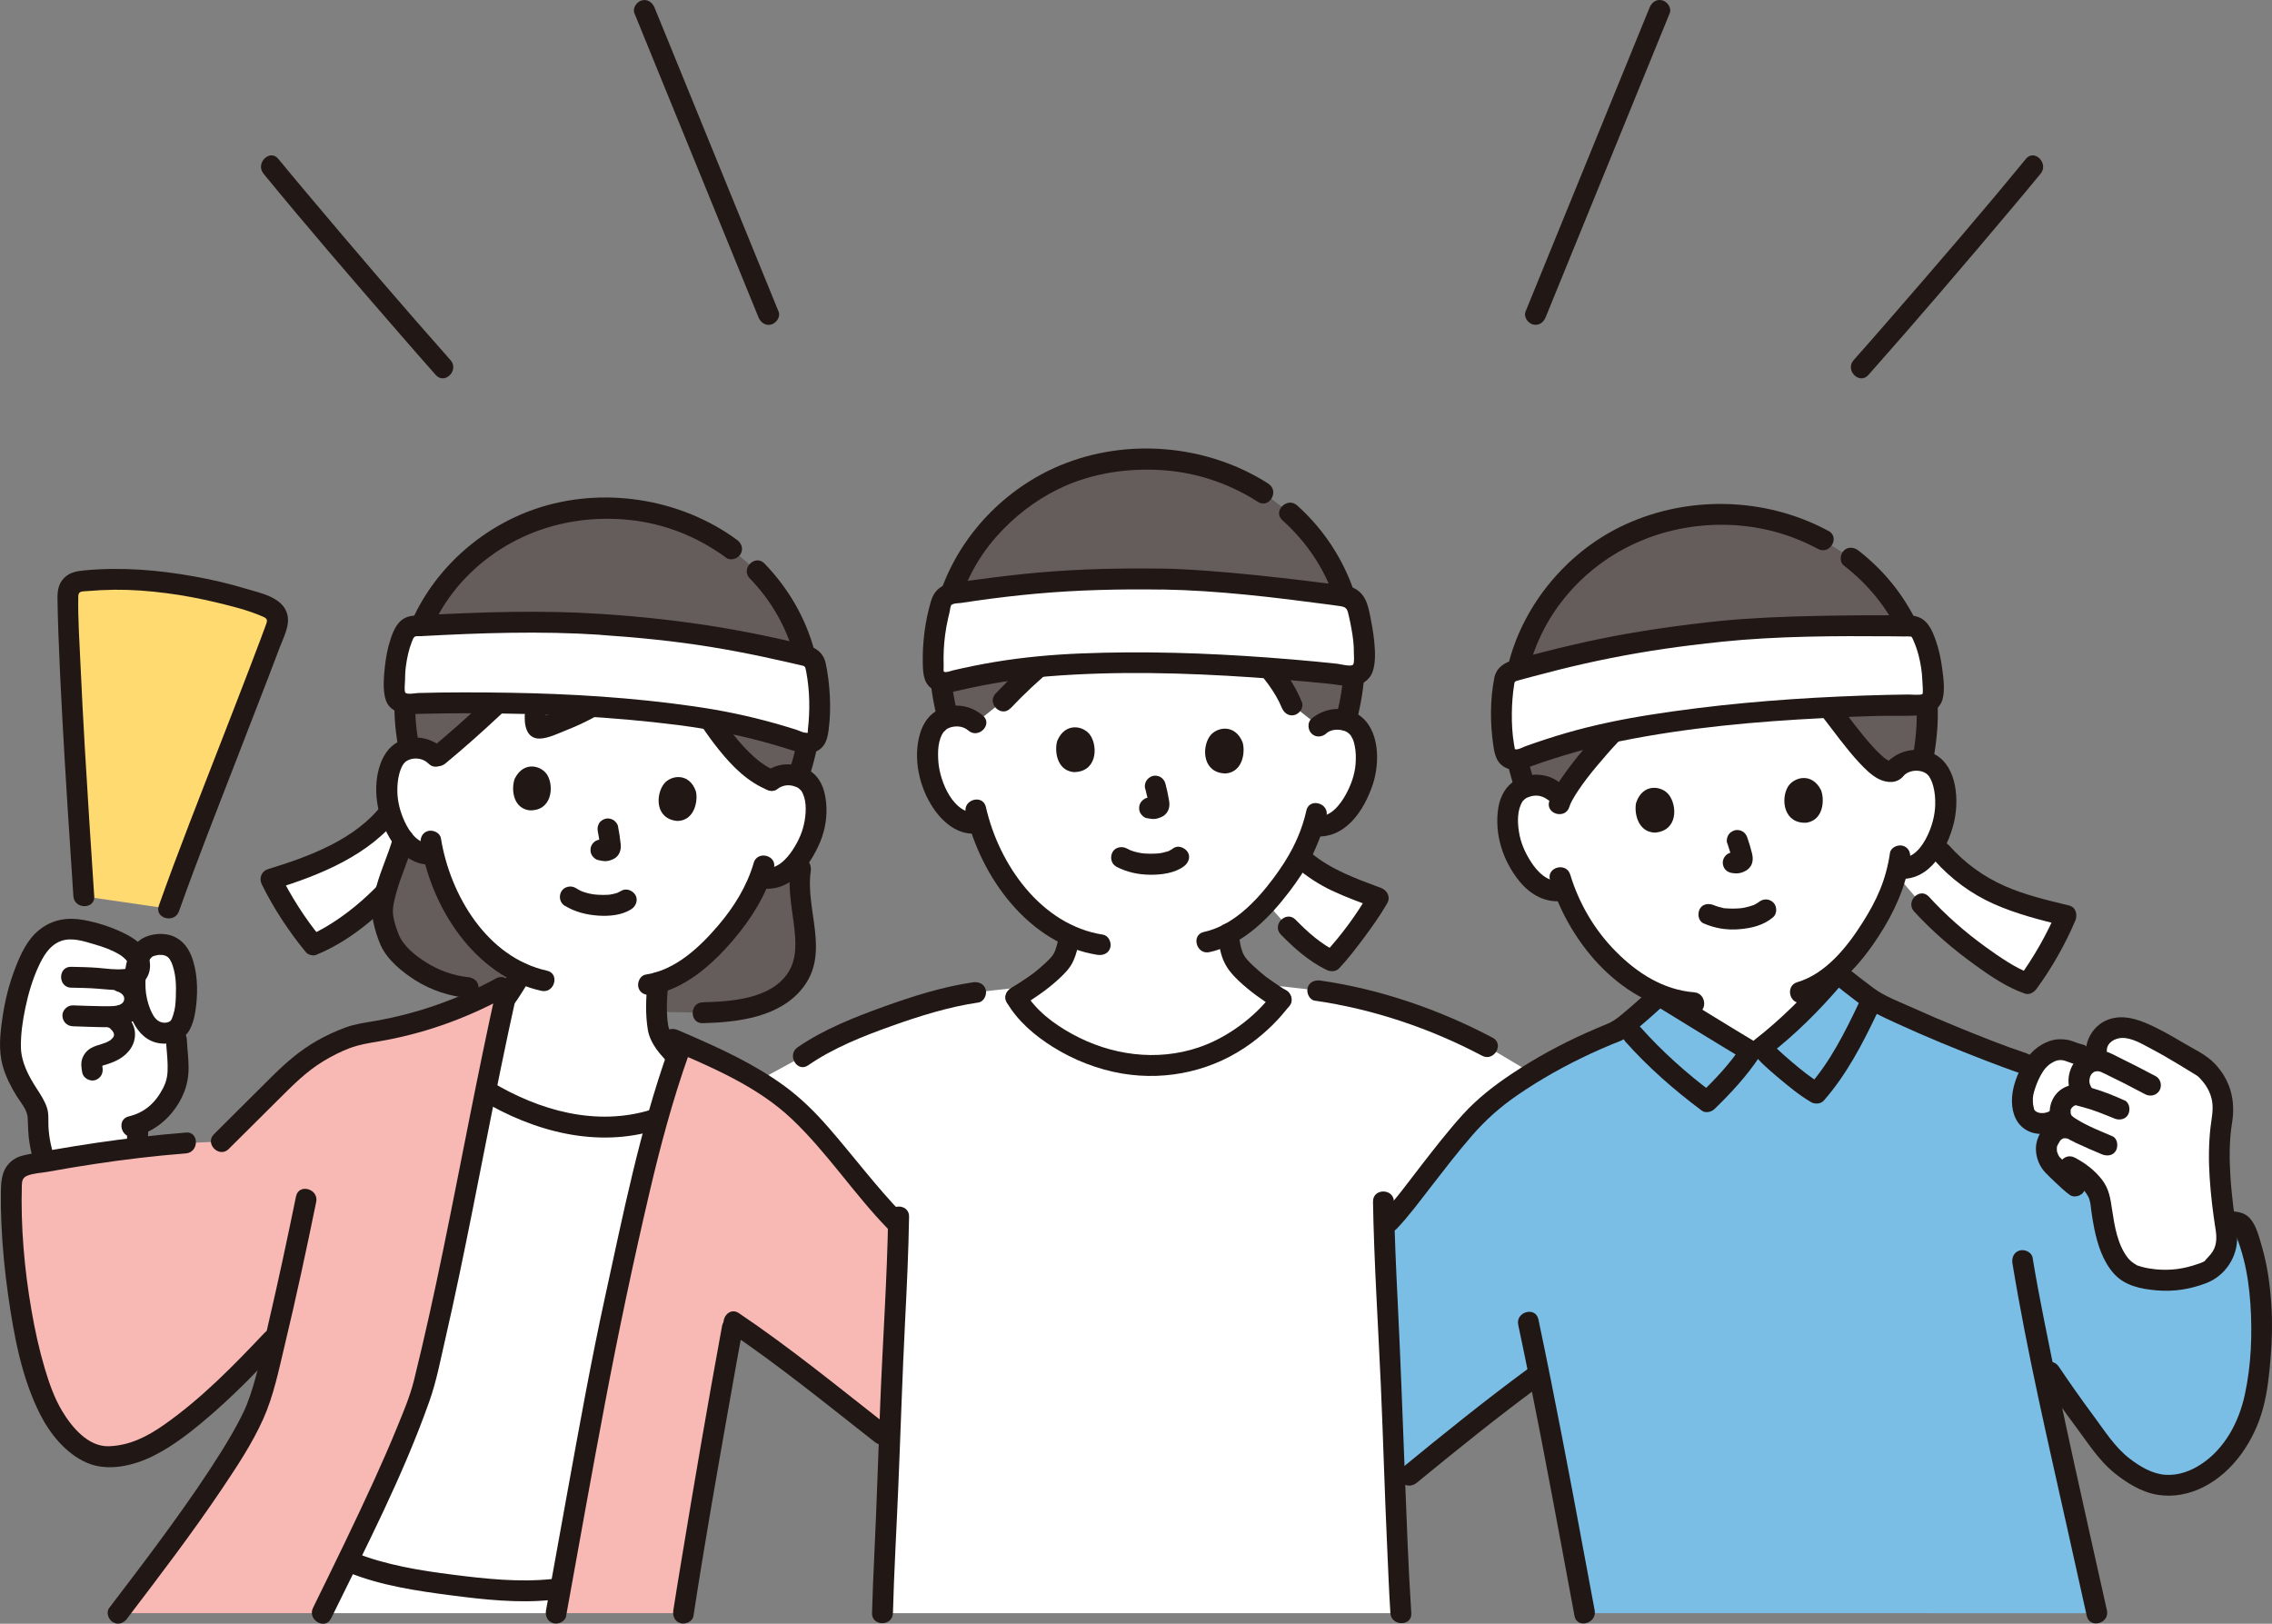 <?xml version="1.0" encoding="UTF-8"?>
<svg id="b" xmlns="http://www.w3.org/2000/svg" viewBox="0 0 434.79 310.74">
  <rect x="0" y="0" width="434.79" height="310.74" fill="#808080" stroke="none"/>
  <defs>
    <style>
      .cls-1 {
        fill: none;
      }

      .cls-2 {
        fill: #645d5c;
      }

      .cls-3 {
        fill: #fff;
      }

      .cls-4 {
        fill: #ffda71;
      }

      .cls-5 {
        fill: #7abee6;
      }

      .cls-6 {
        fill: #f8b8b4;
      }

      .cls-7 {
        fill: #211715;
      }
    </style>
  </defs>
  <g id="c">
    <g id="d">
      <path class="cls-3" d="M362.82,147.07c.99-1.06,2.4-1.52,3.62-1.56,2.66-.08,3.88,1.24,4.42,2.02,1.61,2.35,1.84,6.85,1.05,9.7-.56,2.02-1.49,5.11-4.08,7.45-1.07.96-2.68,1.66-4.28,1.5,0,0-.15-.01-.42-.04-.4,1.64-.91,3.26-1.24,4.04-.8,2.6-5.01,10.96-11.02,16.05v.9c-3.83,4.51-9.1,9.72-13.74,13.31l-2.13.75c-4.13-2.48-12.59-7.68-17.05-10.41v-.26c-3.67-1.4-7.05-3.82-10.32-7.16-4.22-4.3-6.78-9.06-8.28-13.05-1.66.53-3.52.04-4.79-.84-2.87-1.98-4.19-4.93-5.01-6.85-1.16-2.72-1.51-7.22-.22-9.75.43-.85,1.47-2.32,4.12-2.58,1.22-.12,2.67.16,3.79,1.07,0,0-8.87-29.89,25.36-35.67,41.3-6.97,40.21,31.38,40.21,31.38h0Z"/>
      <path class="cls-2" d="M354.25,106.8c6.71,5.14,13.01,13.44,14.4,26.19.47,4.3.18,7.85-.74,12.63-.43-.09-.92-.13-1.47-.11-1.22.04-2.62.5-3.62,1.56-2.81,3.78-11.94-11.27-15.67-14.96l-30.06.48c-4.52,2.68-16.35,15.48-18.48,20.66-.98-2.43-3.33-3.14-5.15-2.96-.61.06-1.13.18-1.58.35-1.53-4.33-2.35-8.66-2.43-12.46-.33-15.22,7.32-25.13,14.27-30.87,5.99-4.94,13.66-8.16,22.91-8.77,8.81-.58,15.99,1.37,22.28,4.8l5.35,3.46h0Z"/>
      <path class="cls-3" d="M53.95,172.07c-.84-1.38-1.58-2.71-2.12-3.82,8.85-2.69,17.89-6.67,22.81-12.98.55,1.94,1.5,4.59,3.76,6.66.55.5,1.25.93,2.01,1.21-1.59,1.87-3.12,3.68-3.12,3.68-6.31,7.82-13.5,12.45-17.34,13.99-1.51-1.81-4.01-5.45-6-8.74h0Z"/>
      <path class="cls-7" d="M73.17,153.93c-5.11,6.73-14.08,10.01-21.87,12.4-1.3.4-1.78,1.77-1.19,2.94,2.26,4.57,5.19,9.03,8.43,12.96.4.49,1.35.76,1.95.51,7.18-2.94,13.38-8.56,18.22-14.5.68-.84.82-2.01,0-2.83-.7-.7-2.14-.84-2.83,0-2.71,3.33-5.77,6.42-9.19,9.04-1.3.99-2.65,1.92-4.05,2.76-.62.37-1.24.72-1.88,1.05-.28.14-.56.28-.85.42-.07.03-.78.34-.48.22l1.95.51c-3.02-3.66-5.7-7.9-7.81-12.15l-1.19,2.94c8.94-2.74,18.43-6.57,24.26-14.24.65-.86.14-2.24-.72-2.74-1.03-.6-2.08-.15-2.74.72h0Z"/>
      <path class="cls-2" d="M152.27,149.5c1.47-4,2.29-7.13,2.61-10.77.04-.44.07-.88.09-1.34.75-14.26-5.53-23.95-12.16-29.89-5.99-5.32-13.24-9.1-23.07-10.05-9.04-.87-16.97,1.04-23.54,4.88-7.63,4.46-16.58,12.85-18.66,27.62-.52,3.69-.41,8.01.39,12.44l-.15,15.03c-.5,5.99-4.65,11.57-4.56,17.72.24,1.57,1.15,4.82,1.99,5.92,3.43,4.47,8.77,7.41,14.37,7.92l2.71,4.02,42.19.8c2.04-.04,4.09-.23,5.73-.45,5.19-.51,11.39-2.87,13.27-8.14,2.09-5.88-1.24-12.83-.27-19.01l-.95-16.72h0Z"/>
      <path class="cls-3" d="M106.41,308.71c3.44-19.01,8.07-45.18,11.18-59.44,2.56-11.66,4.97-23.58,8.22-35.17-.36.11-.58.17-.58.17-5.26,1.7-12.3,1.71-17.53.61-5.25-1.11-10.19-3.39-14.77-6.19-3.9,19.32-7.26,37.9-12.03,56.97-3.71,11.28-11.96,28.12-19.28,43.05h44.78Z"/>
      <path class="cls-3" d="M134.59,135.72c-.55-.91-1.02-1.74-1.39-2.43,0,0-2.37-4.4-5.59-10.4-.02.03-.05.06-.07.09-6.32,7.88-14.25,13.5-24.02,16.34-3.64,1.1,3.25-16.78-1.31-11.49-6.07,5.96-12.58,12.11-18.62,17.07-.97-1.17-2.43-1.68-3.69-1.73-2.61-.1-3.81,1.19-4.35,1.95-1.59,2.29-1.85,6.7-1.09,9.5.54,1.98,1.43,5.01,3.95,7.32,1.12,1.02,2.86,1.75,4.54,1.45.92,4.07,2.77,9.04,6.29,13.78,3.13,4.22,6.55,7.28,10.57,9.09-.19.32-.38.64-.56.95-.27.45-.53.88-.79,1.28-.31.49-.61.95-.87,1.35-.01.02-.03.04-.04.06-.11.16-.22.33-.33.49-.03.05-.07.09-.1.14-.14.19-.29.38-.45.55-1.32,5.96-2.53,11.82-3.7,17.61,4.58,2.79,9.52,5.07,14.77,6.18,5.43,1.15,12.82,1.09,18.13-.82,1.11-3.96,2.32-7.87,3.68-11.73-.05-.09-.12-.16-.18-.23-.08-.09-.16-.19-.24-.28-.11-.13-.23-.26-.34-.39-.22-.24-.44-.49-.65-.73-.05-.06-.11-.12-.16-.19-.16-.19-.3-.37-.43-.56-.04-.05-.08-.1-.11-.15-.46-.68-.92-1.36-1.2-2.13-.24-.66-.32-1.36-.38-2.06,0-.1-.02-.2-.02-.3-.01-.18-.02-.37-.03-.55-.12-2.24-.07-4.49.18-6.73,8.64-2.49,16.34-13.39,17.73-16.39.42-.72,1.14-2.22,1.75-3.76.26.06.4.1.4.1,1.53.37,3.19-.09,4.35-.89,2.82-1.93,4.14-4.8,4.96-6.68,1.15-2.66,1.53-7.06.28-9.56-.42-.84-1.43-2.28-4.02-2.56-1.19-.13-2.62.14-3.72,1.03-5.14-1.9-10.21-8.9-13.06-13.61h0Z"/>
      <path class="cls-7" d="M75.27,160.11c-1.03,3.76-2.85,7.28-3.63,11.11-.35,1.73-.57,3.49-.2,5.23.32,1.5.78,2.99,1.39,4.39,1.26,2.86,4.16,5.19,6.75,6.82,3.04,1.9,6.46,2.98,10.01,3.34,1.08.11,2-1,2-2,0-1.17-.92-1.89-2-2-2.84-.29-5.58-1.29-7.99-2.79-2.07-1.29-4.45-3.15-5.35-5.49-.43-1.13-.86-2.4-1.02-3.6-.18-1.38.25-2.96.61-4.29.9-3.28,2.39-6.37,3.28-9.65.68-2.49-3.18-3.55-3.86-1.06h0Z"/>
      <path class="cls-7" d="M134.49,195.81c6.78-.18,14.89-1.12,19.29-6.96,5.03-6.69.32-14.73,1.37-22.1.15-1.07-.26-2.15-1.4-2.46-.94-.26-2.31.32-2.46,1.4-.52,3.68.1,7.23.59,10.88.41,3.12.76,6.66-.99,9.45-3.23,5.17-10.98,5.65-16.4,5.79-2.57.07-2.58,4.07,0,4h0Z"/>
      <path class="cls-7" d="M124.7,212.34c-10.55,3.31-21.54.19-30.7-5.34-2.21-1.34-4.22,2.12-2.02,3.45,10.03,6.06,22.25,9.36,33.78,5.74,2.45-.77,1.4-4.63-1.06-3.86h0Z"/>
      <path class="cls-7" d="M123.92,188.04c-.32,2.96-.43,6.06.05,9.01.23,1.39.88,2.63,1.68,3.77.72,1.03,1.81,2.05,2.45,2.94.63.88,1.74,1.3,2.74.72.87-.51,1.35-1.85.72-2.74-1.35-1.88-3.35-3.31-3.71-5.62-.41-2.61-.21-5.46.07-8.08.12-1.08-1-2-2-2-1.18,0-1.88.92-2,2h0Z"/>
      <path class="cls-7" d="M84.83,143.3c-1.99-1.99-5.15-2.71-7.81-1.71-2.15.8-3.46,2.49-4.22,4.6-1.63,4.54-.66,10.06,1.76,14.15,1.7,2.87,4.49,5.3,8.01,5.11,2.56-.14,2.58-4.14,0-4s-4.2-2.19-5.17-4.3c-.81-1.76-1.33-3.74-1.36-5.68-.02-1.16.08-2.3.38-3.42.12-.44.26-.88.46-1.28.11-.22.25-.43.38-.63.24-.36-.31.3.05-.05.38-.38.2-.28.63-.53.27-.16.74-.33,1.19-.38,1.08-.11,2.11.2,2.88.96,1.82,1.82,4.65-1.01,2.83-2.83h0Z"/>
      <path class="cls-7" d="M148.65,151.06c.94-.7,1.97-.96,3.12-.66.42.11.79.25,1.15.51-.19-.13.24.23.29.28.06.07.12.13.18.2-.12-.16-.14-.18-.06-.07,1.01,1.53.98,3.82.67,5.65-.35,2.11-1.1,3.82-2.28,5.64-1.12,1.73-3.1,3.91-5.4,3.44-1.06-.21-2.16.3-2.46,1.4-.27.99.33,2.24,1.4,2.46,5.78,1.17,9.68-4.03,11.67-8.73.99-2.33,1.41-5,1.17-7.52-.2-2.12-.81-4.29-2.51-5.71-2.46-2.05-6.38-2.29-8.97-.35-.86.65-1.31,1.73-.72,2.74.5.85,1.87,1.37,2.74.72h0Z"/>
      <path class="cls-7" d="M144.24,165.12c-1.3,4.46-3.78,8.46-6.78,11.97-3.59,4.21-8.21,8.55-13.89,9.42-1.07.16-1.66,1.51-1.4,2.46.31,1.14,1.39,1.56,2.46,1.4,6.3-.96,11.66-5.77,15.66-10.45,3.46-4.05,6.31-8.58,7.8-13.73.72-2.48-3.14-3.53-3.86-1.06h0Z"/>
      <path class="cls-7" d="M80.53,161.49c1.96,12.18,10.36,25.33,23.08,28.13,2.51.55,3.58-3.3,1.06-3.86-11.44-2.52-18.54-14.47-20.29-25.33-.17-1.07-1.5-1.66-2.46-1.4-1.14.31-1.57,1.39-1.4,2.46h0Z"/>
      <path class="cls-7" d="M141,103.29c-10.89-7.99-25.83-10.28-38.63-5.87-10.53,3.63-19.49,11.73-23.83,22.02-3.2,7.58-3.79,15.77-2.28,23.82.47,2.53,4.33,1.46,3.86-1.06-2.19-11.7,1.1-23.85,9.63-32.28,8.15-8.05,19.25-11.57,30.59-10.43,6.81.68,13.15,3.22,18.65,7.26.87.64,2.23.15,2.74-.72.59-1.01.16-2.1-.72-2.74h0Z"/>
      <path class="cls-7" d="M154.88,148.63c2.58-7.83,3.11-16.09.97-24.11-1.68-6.29-5.03-12.01-9.55-16.68-1.79-1.85-4.62.98-2.83,2.83,4.05,4.18,7.02,9.27,8.52,14.91.91,3.4,1.27,6.9,1.21,10.41-.07,4-.94,7.79-2.18,11.57-.81,2.45,3.05,3.5,3.86,1.06h0Z"/>
      <path class="cls-7" d="M108.14,173.36c1.93,1.17,4.06,1.7,6.3,1.86,2.12.15,4.57-.05,6.41-1.25.88-.57,1.32-1.8.72-2.74-.57-.88-1.8-1.33-2.74-.72-.22.14-.49.22-.69.37.07-.05.5-.19.18-.08-.08.03-.16.06-.24.08-.19.07-.39.12-.59.17-.23.06-.46.1-.7.14-.38.07.3-.02.03,0-.13,0-.26.02-.39.04-.67.05-1.33.04-2,0-.17-.01-.33-.03-.5-.04-.16-.02-.42-.05-.12,0-.31-.04-.61-.1-.91-.16-.48-.1-.95-.23-1.4-.4-.1-.04-.22-.1-.33-.13.11.02.43.19.13.05-.16-.07-.31-.15-.47-.23-.24-.12-.46-.26-.69-.4-.9-.54-2.24-.23-2.74.72-.51.97-.24,2.16.72,2.74h0Z"/>
      <path class="cls-7" d="M114.41,159.16c.15.76.28,1.54.38,2.31l-.07-.53c.05.38.13.79.09,1.18l.07-.53c-.01.08-.03.16-.06.23l.2-.48s-.04.08-.07.12l.31-.4s-.06.07-.1.1l.4-.31c-.05.03-.1.06-.15.08l.48-.2c-.15.06-.29.1-.45.13l.53-.07c-.14.02-.27.02-.41,0l.53.07c-.19-.03-.37-.09-.56-.13-.53-.11-1.06-.08-1.54.2-.42.24-.81.72-.92,1.2-.12.51-.09,1.09.2,1.54.27.42.69.82,1.19.92.37.08.7.16,1.09.2.44.04.91-.03,1.32-.18.46-.17.82-.33,1.18-.68.3-.29.5-.68.63-1.08.12-.39.15-.83.11-1.24-.12-1.18-.3-2.35-.53-3.51-.09-.47-.52-.96-.92-1.2-.43-.25-1.06-.36-1.54-.2-.48.16-.95.46-1.19.92-.26.5-.31.99-.2,1.54h0Z"/>
      <path class="cls-7" d="M98.52,148.98c-.65,1.64-.58,5.52,2.67,6.08,4.33.29,4.89-4.36,3.6-6.66-1.06-1.88-4.52-2.88-6.26.57h0Z"/>
      <path class="cls-7" d="M133.18,151.47c.41,1.71-.21,5.55-3.51,5.64-4.32-.34-4.22-5.01-2.61-7.1,1.32-1.71,4.88-2.2,6.12,1.46Z"/>
      <path class="cls-7" d="M131.47,134.3c1.76,3.26,3.84,6.36,6.16,9.25,2.56,3.18,5.61,6.24,9.49,7.71,1.01.38,2.19-.43,2.46-1.4.31-1.13-.38-2.07-1.4-2.46-.22-.09-.23-.09-.04,0-.09-.04-.17-.08-.26-.12-.2-.1-.4-.2-.6-.3-.35-.19-.69-.39-1.02-.61-.82-.54-1.18-.83-1.93-1.5-1.47-1.31-2.79-2.79-4.01-4.33-1.92-2.41-3.84-5.39-5.39-8.26-1.22-2.27-4.68-.25-3.45,2.02h0Z"/>
      <path class="cls-7" d="M102.45,124.77c-6.45,6.38-13.01,12.7-20.01,18.48-.83.69-.71,2.12,0,2.83.82.82,1.99.69,2.83,0,7-5.79,13.56-12.1,20.01-18.48,1.83-1.81-1-4.64-2.83-2.83h0Z"/>
      <path class="cls-7" d="M126.63,120.91c-4.61,6-10.5,10.94-17.37,14.14-1.67.78-3.39,1.43-5.14,1.98-.25.08-.5.16-.76.23-.47.11-.51.14-.12.09.5.03.89.26,1.16.68.1.29.12.32.04.1.01,0-.02,0-.03-.17-.01-.29,0-.59,0-.89.15-2.83,1-5.59,1.34-8.4.13-1.07-1.01-2-2-2-1.19,0-1.87.92-2,2-.28,2.29-1.01,5.12-1.28,7.64-.22,2.08.09,5.13,2.88,5.03,1.62-.06,3.46-.98,4.95-1.57,1.65-.65,3.28-1.38,4.85-2.21,3.07-1.61,5.94-3.58,8.6-5.81,3.12-2.61,5.84-5.62,8.32-8.84.66-.86.13-2.24-.72-2.74-1.03-.6-2.08-.14-2.74.72h0Z"/>
      <path class="cls-3" d="M114.9,119.5c15.44,1.03,25.9,2.79,39.44,6.02.88.21,1.55.84,1.71,1.6.84,3.99,1.18,8.76.42,13.57-.19,1.18-1.64,1.86-2.98,1.42-12.83-4.21-21.96-5.54-40.81-6.96-7.68-.58-25.09-.82-34.62-.44-1.28.05-2.39-.81-2.46-1.9-.22-3.49-.05-5.96.95-9.51.16-.57.54-1.59.99-2.44.31-.59.99-.97,1.76-1.02,5.26-.35,24.95-1.05,35.59-.34h0Z"/>
      <path class="cls-7" d="M114.9,121.5c7.12.48,14.23,1.18,21.27,2.33,3.29.54,6.56,1.16,9.81,1.85,1.49.32,2.98.64,4.46.98.84.19,1.67.39,2.51.58,1.07.25,1.12.13,1.32,1.21.7,3.7.76,7.48.33,11.22-.07.57.19.61-.45.56-.55-.04-1.24-.42-1.78-.59-1.37-.43-2.74-.84-4.12-1.23-5.04-1.42-10.17-2.48-15.36-3.22-11.77-1.7-23.66-2.43-35.54-2.62-5.76-.09-11.53-.11-17.29.05-.53.01-2.13.36-2.49-.07-.26-.32-.06-1.89-.06-2.32,0-.92.04-1.85.17-2.76.2-1.54.55-3.14,1.11-4.59.17-.43.33-.93.64-1.07.28-.12.81-.05,1.11-.07,11.39-.62,22.95-1.01,34.34-.26,2.57.17,2.56-3.83,0-4-11.24-.74-22.64-.35-33.88.24-.97.05-2.05.02-2.98.33-1.92.64-2.69,2.5-3.28,4.27s-.93,3.68-1.12,5.54c-.18,1.76-.34,3.87.06,5.6.85,3.7,4.86,3.18,7.75,3.12,3.13-.07,6.27-.09,9.4-.08,13.08.04,26.13.61,39.11,2.28,5.71.74,11.37,1.84,16.92,3.39,1.43.4,2.85.82,4.26,1.27,1.6.5,3.12,1.1,4.79.48,2.03-.77,2.45-2.49,2.69-4.45.26-2.1.32-4.23.2-6.35-.11-2.06-.35-4.14-.78-6.15-.43-2.03-1.88-3.09-3.83-3.55-3.63-.86-7.27-1.67-10.93-2.38-7.3-1.42-14.68-2.42-22.1-3.08-2.1-.19-4.2-.34-6.3-.49-2.57-.17-2.56,3.83,0,4h0Z"/>
      <path class="cls-3" d="M254.4,183.65c.16.08.32.16.48.24,2.3-2.44,6.82-8.43,8.87-12.04-6.25-2.33-10.03-3.64-14.33-7.25l-.69-.58c-1.28,2.31-3.52,5.68-6.37,8.77l4.16,4.64c2.81,2.91,5.49,5,7.87,6.22h0Z"/>
      <path class="cls-3" d="M385.36,187.01c-4.67-2.49-12.12-7.9-17.65-14,0,0-2.42-2.83-4.88-5.7.11-.38.21-.78.31-1.18.27.03.42.04.42.04,1.6.16,3.21-.54,4.28-1.5,1.02-.93,1.79-1.97,2.37-3.02.86.98,1.39,1.58,1.39,1.58,6.82,7.74,14.64,9.76,23.79,11.98-1.61,3.83-5.39,10.31-7.39,13-.71-.24-1.61-.65-2.65-1.2h0Z"/>
      <path class="cls-3" d="M260.37,140c-.48-.82-1.6-2.23-4.26-2.34-1.22-.05-2.65.31-3.72,1.29,0,0,.9-29.25-33.99-29.25s-31.71,28.68-31.71,28.68c-1.05-1-2.48-1.38-3.7-1.35-2.66.07-3.81,1.45-4.3,2.27-1.48,2.43-1.45,6.94-.5,9.74.67,1.98,1.78,5.01,4.49,7.21,1.2.97,3.02,1.6,4.71,1.19,1.2,4.09,3.4,9.03,7.29,13.63,3.07,3.62,6.3,6.31,9.92,7.98-.16,1.49-.47,2.94-1.09,4.19-.5.99-1.31,1.78-2.12,2.53-2.24,2.1-4.19,3.39-6.98,5.1,0,0,0,0,0,0,3.68,6.46,14.71,12.98,25.59,13.08,12.99.11,21.54-7.83,25.13-12.65-2.76-1.76-4.68-3.08-6.89-5.22-.8-.77-1.6-1.57-2.08-2.57-.68-1.42-.96-3.11-1.06-4.82,7.55-4.1,13.53-13.92,14.64-16.77.39-.76,1.02-2.34,1.54-3.94.27.05.42.07.42.07,1.58.27,3.24-.3,4.37-1.18,2.75-2.14,3.91-5.16,4.62-7.13,1-2.78,1.1-7.29-.33-9.75h0Z"/>
      <path class="cls-3" d="M26.56,183.5c.42-1.3,1.36-2.32,2.85-2.62,1.24-.25,3.59-.47,4.96,1.94,1.67,2.93,1.75,10.59.13,13.36-.22.38-.5.69-.84.92.05,1.07.08,1.81.08,1.81.1,2.38.83,6.61-.24,9.11-1.64,3.82-4.05,6.13-7.07,7.19-.04.64-.07,1.13-.07,1.13-.05.77-.07,2.01-.08,3.34-5.9.7-11.84,1.61-17.77,2.69-.57-1.92-1.44-5.82-1.24-8.05.19-2.04-1.31-3.84-2.39-5.59-1.47-2.38-2.72-4.99-2.89-7.78-.14-2.3.41-6.3.93-8.76,1.07-4.99,3.26-10.54,5.36-12.28,3.6-3.34,7.08-2.04,11.47-.79,1.15.33,5.63,2.06,6.58,4.1l.21.27h0Z"/>
      <path class="cls-4" d="M16.03,171.53c-.88-13.32-2.92-43.81-3.05-57.75-.01-1.32,1-2.38,2.31-2.51,6.35-.67,11.48-.46,18.1.47,5.57.79,12.74,2.43,18.09,4.62,1.31.54,1.98,1.98,1.5,3.31-4.31,11.84-15.82,40.56-20.66,54.23l-16.28-2.36h0Z"/>
      <path class="cls-7" d="M24.37,216.33c-.17,2.86-.01,5.74-.18,8.6-.06,1.05.96,2.05,2,2,1.14-.05,1.93-.88,2-2,.17-2.86.01-5.74.18-8.6.06-1.05-.96-2.05-2-2-1.14.05-1.93.88-2,2h0Z"/>
      <path class="cls-7" d="M25.73,217.49c3.87-.91,6.95-3.54,8.82-7.01,1.04-1.94,1.53-3.85,1.54-6.06.01-1.84-.25-3.67-.34-5.51-.05-1.08-.88-2-2-2-1.04,0-2.05.92-2,2,.08,1.63.3,3.25.33,4.89.04,1.72-.1,2.93-.87,4.43-1.48,2.87-3.58,4.71-6.55,5.41-2.5.59-1.44,4.45,1.06,3.86h0Z"/>
      <path class="cls-7" d="M13.61,189.01c1.67.04,3.34.06,5.01.19,1.81.14,3.66.38,5.48.21,3.14-.3,5.22-2.69,4.46-5.91-.6-2.55-3.01-4.06-5.24-5.11-2.32-1.09-4.85-1.89-7.37-2.34-3.09-.55-5.93-.1-8.43,1.9-2.26,1.81-3.48,4.47-4.52,7.1-1.23,3.12-2.05,6.39-2.53,9.7-.45,3.09-.8,6.25.07,9.31.57,2,1.54,3.91,2.63,5.67.79,1.26,2.05,2.65,2.13,4.2.09,1.66.07,3.24.36,4.9.25,1.46.58,2.91,1.02,4.33.75,2.45,4.61,1.41,3.86-1.06-.65-2.12-1.19-4.38-1.27-6.6-.05-1.22.1-2.38-.3-3.57-.46-1.36-1.25-2.53-2.02-3.72-1.52-2.36-2.9-4.98-2.95-7.84-.04-2.45.33-4.95.82-7.34.57-2.75,1.37-5.53,2.55-8.08.91-1.95,2.05-3.98,4.17-4.82s4.52,0,6.57.6c1.71.49,3.32,1.07,4.85,2,.91.55,3,2.49.81,2.72-1.69.18-3.45-.1-5.14-.24-1.67-.13-3.34-.15-5.01-.19-2.57-.07-2.57,3.93,0,4h0Z"/>
      <path class="cls-7" d="M22.51,189.77c.11.03.22.06.32.1-.22-.1-.23-.1-.03,0,.18.1.35.21.53.32-.39-.26-.04,0,.04.07.07.07.13.14.19.21-.16-.22-.18-.24-.06-.07.05.09.29.38.26.48l-.1-.23c.03.08.06.17.08.25.15.55.04-.23.03.1,0,.04-.03.35,0,.38.05-.32.06-.38.02-.16-.02.08-.04.16-.06.24-.03.09-.09.19-.1.28.09-.52.21-.44.1-.24-.05.08-.09.17-.14.25-.05.08-.14.17-.17.26.06-.13.35-.39.1-.15-.04.04-.26.21-.27.25.28-.21.33-.25.17-.13-.04.03-.09.06-.13.09-.11.07-.23.12-.34.19-.25.16.42-.14-.11.04-.34.11-.68.19-1.03.24.5-.07-.29.01-.38.01-.2,0-.4.01-.59.01-.45,0-.89,0-1.34,0-1.85-.02-3.71-.1-5.56-.16-1.05-.04-2.05.95-2,2,.05,1.12.88,1.96,2,2,1.71.06,3.42.13,5.13.16,1.64.02,3.4.12,4.96-.45,2.57-.93,4.24-3.36,3.61-6.14-.45-2.01-2.14-3.49-4.07-4.06-1-.3-2.22.36-2.46,1.4-.24,1.07.32,2.14,1.4,2.46h0Z"/>
      <path class="cls-7" d="M20.42,196.47c.15.07.74.29.77.46-.03-.12-.25-.21,0,.02.11.1.2.22.32.32.17.16-.19-.3,0,0,.08.13.15.25.23.38.19.34-.06-.35.02.06.01.07.15.46.06.16-.09-.29-.01.08,0,.17.04.4.11-.31,0,.06-.02.07-.04.15-.06.22-.05.14-.03.1.06-.12-.01.13-.17.29-.23.4-.17.31.14-.12-.02.02-.09.09-.18.19-.27.28-.08.07-.15.14-.23.2l.16-.13c-.04.08-.36.23-.43.28-.12.07-.25.14-.38.2-.08.04-.16.07-.23.11.19-.08.21-.09.08-.04-.3.1-.59.22-.9.31-.65.2-1.32.39-1.91.72-.81.45-1.4,1.16-1.71,2.02-.32.88-.17,1.85,0,2.74.19,1.03,1.49,1.71,2.46,1.4,1.1-.36,1.6-1.36,1.4-2.46-.03-.17-.05-.51-.03-.15,0-.16-.03-.35,0-.51-.02.12-.18.51-.01.25-.17.22-.18.25-.03.09l-.17.15c.08-.05.17-.1.25-.14l-.21.08s.4-.14.42-.15c.31-.1.63-.19.94-.29,1.62-.54,3.08-1.33,4.11-2.73.93-1.26,1.25-3.01.67-4.49-.57-1.46-1.66-2.68-3.08-3.36-.94-.45-2.2-.29-2.74.72-.47.9-.29,2.25.72,2.74h0Z"/>
      <path class="cls-7" d="M31.52,199.72c2.05-.14,3.93-.93,4.88-2.85.71-1.43.97-2.99,1.15-4.56.34-3.07.21-6.58-.97-9.48-.74-1.82-2.08-3.31-4.01-3.86-1.56-.44-3.39-.27-4.86.39-3.62,1.63-4.1,6.76-3.81,10.22.36,4.35,2.35,10.18,7.62,10.14,2.57-.02,2.58-4.02,0-4-1.02,0-1.73-.59-2.27-1.55-.69-1.25-1.11-2.67-1.31-4.09-.16-1.18-.14-2.78.02-3.87.1-.66.25-1.32.45-1.96.16-.51.31-.85.74-1.17.17-.12.61-.22,1.05-.32.34-.08-.03,0-.09.01.14,0,.27-.02.4-.03.26-.01.52,0,.78.02-.52-.06.5.16.32.1-.13-.05.49.28.45.25.08.06.33.32.44.49.08.12.44.87.27.45.91,2.22.97,4.31.88,6.74-.06,1.43-.11,2.19-.54,3.57-.05.15-.37.87-.14.43-.04.09-.08.18-.13.26-.02.03-.28.43-.13.23-.19.26-.65.41-1.2.45-1.08.07-2,.87-2,2,0,1.02.92,2.08,2,2h0Z"/>
      <path class="cls-7" d="M18.03,171.53c-.62-9.43-1.24-18.85-1.79-28.29-.31-5.37-.6-10.74-.84-16.11-.19-4.32-.5-8.69-.42-13.02.02-1.04.75-.91,1.68-.99,1.74-.15,3.49-.24,5.24-.26,3.36-.03,6.72.23,10.06.67,3.16.41,6.3,1.01,9.4,1.75,3.02.73,6.2,1.5,9.05,2.77.9.4.74.81.43,1.65-.32.86-.64,1.73-.96,2.59-.74,1.98-1.49,3.95-2.25,5.92-1.81,4.73-3.65,9.45-5.48,14.16-3.99,10.29-8.07,20.56-11.76,30.96-.86,2.43,3,3.48,3.86,1.06,3.48-9.79,7.3-19.45,11.05-29.13,1.96-5.05,3.92-10.09,5.86-15.14.81-2.1,1.61-4.2,2.4-6.3.74-1.96,2.01-4.23,1.39-6.36-.92-3.2-5.17-3.98-7.94-4.81-3.27-.99-6.61-1.76-9.98-2.36-6.88-1.23-13.85-1.79-20.82-1.14-1.51.14-2.88.36-3.98,1.49s-1.25,2.55-1.23,4.05c.03,2.15.1,4.31.17,6.46.19,5.33.45,10.65.74,15.97.62,11.47,1.37,22.93,2.13,34.38.17,2.55,4.17,2.57,4,0h0Z"/>
      <path class="cls-5" d="M368.83,308.71h-65.58c-2.46-13.25-5.72-30.88-8.73-45.84-9.08,6.63-15.35,11.73-24.78,19.45,0,0-1.24.99-2.79,2.22-.14-3.42-.26-6.61-.32-9.19-.31-12.53-1.36-27.68-1.75-40.54.61-.63,1.01-1.06,1.01-1.06,4.42-4.6,13.8-18.57,19.76-23.16,6.94-5.35,15.02-9.8,23.87-13.27,2.25-1.6,5.42-4.47,8.01-6.81,4.32,2.64,13.23,8.13,17.5,10.69.08-.03,1.94-.69,2.11-.75,4.95-3.82,10.62-9.5,14.49-14.21.06.05.13.11.13.11,0,0,4.19,3.35,6.3,4.86,8.64,4.6,24.54,10.75,29.36,12.34l38.33,30.21c.57.03,1.08.05,1.86.06s1.5.46,1.82,1.18c.99,2.15,1.82,5.01,2.25,7.09,1.04,5.07,1.36,11.19.97,16.25-.56,7.26-1.2,13.26-5.57,19.02-4.25,5.58-11,8.97-17.34,5.52-2.57-1.41-4.61-2.85-6.43-5.14-4.45-5.67-8.68-11.53-12.63-17.56,2.98,14.41,6.98,32.31,10.6,48.54h-32.45,0Z"/>
      <path class="cls-7" d="M93.01,195.3c.9-.24,1.78-.66,2.6-1.09.84-.43,1.69-.94,2.35-1.62.76-.78,1.35-1.76,1.93-2.68.3-.47.6-.95.89-1.43.41-.67.99-1.42.99-2.23,0-1.05-.92-2.05-2-2s-2,.88-2,2h0s.27-1,.27-1c-.52.89-1.06,1.77-1.61,2.63-.24.38-.49.76-.74,1.14-.12.18-.25.36-.38.54-.11.16.31-.37.01-.03-.08.09-.16.18-.24.26-.07.07-.15.13-.22.2-.32.3.4-.29.14-.1-.14.1-.28.19-.42.28-.32.21-.66.39-1,.57-.35.18-.71.35-1.08.51.65-.29.04-.02-.13.04-.15.05-.29.1-.44.14-1.01.27-1.73,1.44-1.4,2.46.34,1.04,1.38,1.68,2.46,1.4h0Z"/>
      <path class="cls-2" d="M241.74,94.3c-6.02-3.89-13.03-6.36-21.86-6.43-9.27-.08-17.16,2.56-23.49,7.05-7.36,5.21-15.72,14.53-16.51,29.73-.2,3.8.29,8.18,1.5,12.61.46-.13.99-.22,1.6-.24,1.22-.03,2.65.35,3.7,1.35l5.29-4.23c3.98-4.23,10.99-10.58,15.89-13.03.57-.29,1.31.11,1.53,1.04.22.9.21,1.58.13,2.22-.12.98.85,1.7,1.69,1.26,3.5-1.85,9.74-5.57,14.16-7.33l6.52.83c2.09.9,3.68,1.77,5.98,3.72,3.93,3.34,7.69,7.91,9.34,12.03l5.18,4.05c1.07-.98,2.5-1.34,3.72-1.29.57.02,1.06.11,1.5.23l.1-.55c1.17-4.44,1.68-7.85,1.53-12.01-.45-12.82-6.12-21.56-12.43-27.18l-5.08-3.85h0Z"/>
      <path class="cls-3" d="M268.08,308.71l-.18-2.73c-.34-8.51-1.09-22.55-1.28-30.6-.31-12.63-1.37-27.92-1.76-40.84.61-.47,1.02-.8,1.02-.8,4.42-4.6,13.8-18.57,19.76-23.16,2.38-1.84,4.9-3.57,7.53-5.18-4.43-2.65-8.53-5.09-8.53-5.09-9.39-4.99-21.39-9.17-32.47-10.74,0,0-18.03-2.42-32.03-2.26-13.69.16-33.44,2.61-33.44,2.61-8.39,1.2-25.39,6.89-33.06,12.23,0,0-4.32,2.35-8.61,4.69,2.14,1.3,4.19,2.72,6.11,4.3,3.65,2.99,7,7.29,10.33,11.12,3.95,4.54,6.17,7.83,10.46,12.1-.27,13.31-1.37,27.38-1.7,41.02-.19,8.05-.94,22.09-1.28,30.6l-.07,2.73h99.2,0Z"/>
      <path class="cls-6" d="M106.41,308.71c3.44-19.01,8.07-45.18,11.18-59.44,3.64-16.6,6.98-33.71,12.89-49.65,7.2,3.12,14.59,6.54,20.67,11.52,3.65,2.99,7,7.29,10.33,11.12,3.95,4.54,6.17,7.83,10.47,12.1-.28,13.4-1.39,27.56-1.72,41.28-9.94-7.74-19.76-15.85-29.88-22.64-3.2,17.35-6.96,39.48-9.32,54.14l-.24,1.57h-24.37Z"/>
      <path class="cls-7" d="M108.34,309.24c2.46-13.58,4.87-27.16,7.44-40.72,2.54-13.43,5.36-26.82,8.47-40.13,2.09-8.95,4.46-17.85,7.54-26.52.86-2.43-3-3.48-3.86-1.06-5.46,15.35-8.64,31.36-12.11,47.24-2.71,12.38-4.94,24.87-7.21,37.34-1.38,7.6-2.74,15.19-4.12,22.79-.19,1.06.29,2.16,1.4,2.46.97.27,2.27-.33,2.46-1.4h0Z"/>
      <path class="cls-7" d="M132.71,309.24c2.13-13.93,4.58-27.82,7.04-41.7.75-4.25,1.51-8.5,2.29-12.74.46-2.52-3.39-3.6-3.86-1.06-2.78,15.14-5.38,30.31-7.88,45.49-.49,2.98-.99,5.96-1.45,8.95-.16,1.07.27,2.15,1.4,2.46.95.26,2.3-.32,2.46-1.4h0Z"/>
      <path class="cls-6" d="M61.63,308.71c7.32-14.93,15.57-31.77,19.28-43.05,6.42-25.7,10.31-50.54,16.38-77.47-8.64,5.04-18.3,8.32-28.21,9.61-5.06,1.31-10.62,4.65-13.75,7.76-4.32,4.3-8.64,8.6-12.97,12.9l-6.78.29c-10.09.79-20.35,2.31-30.55,4.27-1.59.3-2.76,1.67-2.82,3.28-.52,15.03,2.84,36.33,7.99,44.82,2.5,4.12,6.42,7.84,10.48,7.69,6.06-.22,9.35-2.62,14.24-6.21,5.34-3.92,11.15-9.73,17.93-16.95-1.37,5.77-2.56,10.36-3.37,12.77-3.3,9.81-21.59,33.35-26.87,40.29h39.02Z"/>
      <path class="cls-3" d="M423.4,206.14c-.63-.82-1.4-1.66-1.85-1.94-3.8-2.34-7.1-4.39-10.74-6.17-.78-.38-1.86-.79-2.67-1.07-1.47-.51-3.14-.42-4.55.25-1.2.57-2.77,2.72-2.34,4.2l-3.24.41c-.92-.15-1.76-.64-2.67-.85-1.92-.43-3.94.54-5.26,1.99s-2.06,3.33-2.68,5.19c-.47,1.4-.48,3.09-.07,4.56.32,1.13,1.13,1.73,1.97,2.04s2.47.51,4.06-.43l-.25,2.3c-.42.35-.89,1.15-1.16,1.65-.72,1.47-.23,3.57.88,4.72.61.62,3.34,3.32,4.27,3.97l1.73-1.86c1.65,1.37,2.97,3.09,3.13,4.82,1.1,9.49,3.43,13.36,7.18,14.4,3.06.85,7.06.88,9.08.38.82-.2,4.5-1.26,5.04-1.9,1.05-1.27,2.22-2.21,2.64-3.89.35-1.38.24-2.87-.01-4.26-.3-1.69-.81-5.99-1.02-8.85-.25-3.06-.19-8.74.33-11.4.52-2.66.06-5.07-.92-6.93-.18-.35-.51-.83-.88-1.31h0Z"/>
      <path class="cls-7" d="M35.59,216.74c-5.68.45-11.34,1.12-16.98,1.94-2.93.43-5.84.9-8.76,1.41-1.3.23-2.6.46-3.89.71-1.23.23-2.41.43-3.45,1.17-2.07,1.49-2.31,3.69-2.34,6.05-.03,2.07,0,4.15.1,6.21.2,4.57.65,9.12,1.29,13.64,1.09,7.68,2.58,15.8,6.11,22.78,1.91,3.77,4.97,7.55,8.92,9.27,4.06,1.77,9,.58,12.81-1.33,4.23-2.12,8.11-5.32,11.65-8.42,4.38-3.84,8.43-8.05,12.42-12.29,1.77-1.87-1.06-4.71-2.83-2.83-6.01,6.36-12.13,12.64-19.33,17.67-3.18,2.22-6.48,3.9-10.43,4.05-4,.16-7.16-3.67-9.02-6.79-1.49-2.5-2.45-5.28-3.28-8.05-1.09-3.65-1.9-7.39-2.55-11.14-1.37-7.9-2.08-15.99-1.85-24,.02-.79.17-1.42.96-1.76,1.18-.51,2.78-.56,4.05-.79,2.91-.53,5.83-1.02,8.76-1.46,5.85-.89,11.72-1.59,17.62-2.05,2.55-.2,2.57-4.21,0-4h0Z"/>
      <path class="cls-7" d="M105.53,302.19c-6.18.64-12.59-.04-18.73-.82-6.35-.8-12.97-1.86-18.94-4.26-1-.4-2.2.44-2.46,1.4-.31,1.14.39,2.06,1.4,2.46,6.2,2.49,13.07,3.5,19.66,4.35,6.25.81,12.78,1.52,19.08.86,1.07-.11,2-.84,2-2,0-.99-.92-2.11-2-2h0Z"/>
      <path class="cls-7" d="M43.78,219.87c3.15-3.14,6.31-6.27,9.46-9.41,2.75-2.73,5.35-5.4,8.69-7.41,1.57-.94,3.21-1.79,4.92-2.44,1.87-.71,3.7-.99,5.66-1.32,4.01-.68,7.96-1.69,11.8-3,4.36-1.49,8.6-3.37,12.63-5.6,2.25-1.24.24-4.7-2.02-3.45-7.18,3.96-14.96,6.7-23.03,8.12-1.95.34-3.83.57-5.71,1.25-1.91.7-3.76,1.56-5.53,2.56-3.36,1.91-6.12,4.36-8.84,7.07-3.62,3.6-7.24,7.21-10.86,10.81-1.83,1.82,1,4.65,2.83,2.83h0Z"/>
      <path class="cls-7" d="M349.47,185.72c-4.13,4.85-8.71,9.4-13.74,13.31-.63.49-.79,1.78-.31,2.42,1.31,1.76,3,3.18,4.67,4.6,2.06,1.74,4.18,3.51,6.51,4.88.72.42,1.85.35,2.42-.31,4.3-4.9,7.37-10.76,10.15-16.62.46-.98.27-2.16-.72-2.74-.87-.51-2.27-.26-2.74.72-2.62,5.52-5.46,11.19-9.52,15.81l2.42-.31c-2.04-1.2-3.9-2.73-5.7-4.25-.91-.77-1.81-1.56-2.68-2.38-.31-.3-.63-.59-.92-.91-.09-.1-.18-.2-.28-.3-.19-.19.39.53-.16-.2l-.31,2.42c5.03-3.92,9.61-8.47,13.74-13.31.7-.82.81-2.02,0-2.83-.72-.72-2.12-.83-2.83,0h0Z"/>
      <path class="cls-7" d="M316.96,192.51c5.68,3.48,11.34,6.99,17.05,10.41l-.72-2.74c-2.21,3.37-5.13,6.44-8.01,9.23l2.42-.31c-4.96-3.7-9.73-7.98-13.84-12.61-1.71-1.93-4.53.91-2.83,2.83,4.34,4.89,9.41,9.32,14.65,13.23.71.53,1.84.26,2.42-.31,3.13-3.03,6.24-6.39,8.64-10.04.6-.91.17-2.2-.72-2.74-5.71-3.43-11.37-6.94-17.05-10.41-2.2-1.35-4.21,2.11-2.02,3.45h0Z"/>
      <path class="cls-7" d="M425.75,235.76c.43.02,1.5-.15,1.86.06.02.01.31.69.42.96.55,1.38.98,2.81,1.35,4.25.71,2.79,1.08,5.66,1.28,8.52.39,5.73.15,11.77-1.08,17.4-1.12,5.16-3.79,10.23-8.28,13.21-2.05,1.36-4.38,2.23-6.87,2.08-2.54-.15-4.96-1.62-6.93-3.14-2.78-2.15-4.78-5.34-6.85-8.13-2.3-3.1-4.52-6.25-6.67-9.45-1.43-2.12-4.9-.12-3.45,2.02,2.24,3.33,4.56,6.61,6.96,9.83,2.11,2.84,4.15,6.03,6.89,8.31,2.4,1.99,5.32,3.84,8.44,4.37,3.07.52,6.13-.09,8.89-1.49,5.78-2.94,9.72-8.95,11.37-15.07.83-3.08,1.17-6.29,1.43-9.47.29-3.42.38-6.82.16-10.25-.24-3.75-.74-7.53-1.8-11.15-.5-1.71-1.02-3.94-2.19-5.33-1.3-1.55-3.08-1.45-4.93-1.54-2.57-.12-2.57,3.88,0,4h0Z"/>
      <path class="cls-7" d="M387.94,201.62c-4.54-1.51-8.99-3.3-13.41-5.11-2.85-1.16-5.68-2.37-8.48-3.64-2.48-1.12-5.31-2.15-7.5-3.76-1.83-1.35-3.61-2.76-5.38-4.17-.84-.67-2-.82-2.83,0-.7.7-.85,2.15,0,2.83,1.7,1.35,3.41,2.7,5.14,4.01,2.22,1.68,4.76,2.8,7.28,3.97,5.71,2.63,11.53,5.02,17.4,7.28,2.23.85,4.46,1.7,6.72,2.46,2.45.82,3.5-3.05,1.06-3.86h0Z"/>
      <path class="cls-7" d="M403.18,200.99c.02-1.48,1.58-2.32,2.88-2.36,1.9-.05,3.92,1.18,5.55,2.04,1.86.98,3.68,2.04,5.48,3.13.95.57,1.89,1.15,2.84,1.74.4.24.55.32.74.49.3.27.57.59.83.89.95,1.13,1.58,2.38,1.83,3.84.28,1.67-.11,3.28-.3,4.93-.37,3.19-.38,6.48-.17,9.68.22,3.28.6,6.55,1.12,9.8.28,1.75.28,3.41-.9,4.83-.27.33-.57.63-.85.95-.12.14-.24.29-.37.43.27-.29.22-.15.07-.05-.43.26-.84.39-1.33.56-2.71.95-5.22,1.3-8.11,1.02-.88-.09-1.76-.24-2.61-.47-.24-.07-.48-.13-.72-.22-.26-.09.05.07-.37-.18-.7-.41-1.21-.83-1.63-1.37-1.93-2.51-2.5-6.05-2.96-9.09-.33-2.18-.55-3.99-1.92-5.79s-3.24-3.22-5.25-4.26c-2.29-1.18-4.31,2.27-2.02,3.45,1.77.91,3.62,2.17,4.59,3.98.47.87.49,1.87.62,2.83.16,1.13.34,2.26.57,3.38.63,3.02,1.62,6.15,3.69,8.51,2.1,2.38,5.17,2.99,8.2,3.26,3.31.29,6.41-.2,9.5-1.37,3.65-1.39,6.09-5.06,5.94-9-.07-1.79-.49-3.57-.7-5.35-.24-1.99-.45-3.98-.58-5.98-.22-3.39-.25-6.96.3-10.32.7-4.27-.27-8.12-3.24-11.3-1.64-1.76-4.12-2.88-6.16-4.09-2.36-1.4-4.76-2.79-7.3-3.83-2.5-1.02-5.1-1.53-7.64-.29-2.05,1-3.56,3.31-3.6,5.59-.04,2.57,3.96,2.57,4,0h0Z"/>
      <path class="cls-7" d="M412.55,205.96c-2.32-1.25-4.68-2.43-7.04-3.6-.82-.4-1.68-.9-2.57-1.15-2.12-.61-4.43.12-5.79,1.85-1.52,1.93-1.75,4.7-.49,6.84.55.93,1.8,1.26,2.74.72s1.27-1.8.72-2.74c-.06-.1-.12-.21-.17-.32.08.2.08.18,0-.04-.04-.12-.07-.25-.09-.37.02.18.02.2,0,.05-.02-.23-.02-.46,0-.7-.03.35.08-.29.1-.37.03-.1.06-.2.1-.29-.06.16-.03.13.07-.09.06-.11.13-.21.2-.31-.12.16-.11.16.04-.02.07-.06.48-.35.15-.15.1-.07.2-.13.31-.18-.21.07-.2.07.02,0,.09-.02.61-.12.18-.08.09,0,.8.03.43-.03.21.03.39.12.6.15.28.06-.54-.25-.29-.13.37.19.76.35,1.13.53,2.56,1.24,5.11,2.53,7.62,3.88.95.51,2.18.24,2.74-.72.53-.91.24-2.22-.72-2.74h0Z"/>
      <path class="cls-7" d="M406.55,210.58c-2.13-.97-4.35-1.85-6.61-2.47-1.05-.29-2.12-.66-3.23-.51-1.18.16-2.3.74-3.1,1.62-1.67,1.86-1.86,4.83-.25,6.8,1.01,1.24,2.63,2.09,4.06,2.77,1.57.74,3.18,1.42,4.78,2.1.96.41,2.19.32,2.74-.72.45-.86.31-2.3-.72-2.74-2.33-1-4.72-1.92-6.87-3.27-.17-.1-.33-.22-.49-.32-.07-.04-.3-.23,0,.01-.06-.05-.13-.1-.19-.16-.01,0-.4-.38-.39-.39,0,0,.25.32.08.07-.2-.29.06.25.01.03,0-.01-.15-.5-.13-.51.05-.01.02.4.02.07,0-.1-.01-.21,0-.31,0-.07.01-.15,0-.23-.01-.27-.12.33-.02.09.02-.05.04-.15.05-.21.06-.39-.16.24-.03.04.09-.14.33-.48.08-.19.14-.16.29-.3.44-.45-.02.02-.28.18-.1.08.09-.05.17-.11.26-.16.07-.04.14-.07.2-.1-.39.21-.12.05,0,.02.51-.1-.26,0,.11-.02.42-.01-.13-.01-.11-.03.01-.01.29.07.27.07.42.11.85.22,1.27.34,1.01.27,2,.59,2.98.97.55.22,1.11.43,1.66.65.24.09.48.19.72.29.37.15.1.04.02,0,.15.07.31.13.46.2.95.43,2.2.3,2.74-.72.46-.88.3-2.27-.72-2.74h0Z"/>
      <path class="cls-7" d="M396.54,214c-1.82-.28-3.72-.04-5.04,1.39-1.12,1.21-1.91,2.83-1.89,4.5s.67,3.32,1.83,4.53c.61.64,1.26,1.25,1.9,1.86.88.84,1.77,1.69,2.76,2.4.85.61,2.26.18,2.74-.72.55-1.03.19-2.08-.72-2.74-.35-.25.36.31.1.08-.07-.06-.15-.12-.22-.18-.2-.17-.4-.35-.6-.53-.43-.39-.85-.79-1.27-1.19-.68-.65-1.32-1.36-2.01-1.99-.09-.11-.07-.07.08.11-.06-.08-.11-.17-.17-.25-.08-.13-.15-.27-.22-.41.22.42,0,0-.03-.11-.05-.14-.19-.47-.15-.61l.02.22c-.01-.1-.02-.21-.03-.31,0-.16,0-.31,0-.47.02-.23.02-.21-.02.07.02-.1.04-.2.07-.3.04-.14.24-.49,0-.08.18-.32.38-.64.57-.96.21-.34-.22.17.08-.1.09-.08.37-.26.06-.09.05-.03.58-.33.32-.21-.26.12.28-.11.35-.09-.25.03-.3.03-.14.02.08,0,.16-.01.24-.01.09,0,.79.07.33,0,1.03.16,2.2-.26,2.46-1.4.22-.95-.29-2.29-1.4-2.46h0Z"/>
      <path class="cls-7" d="M398.54,199.88c-1.03-.2-1.94-.74-2.98-.9-1.11-.18-2.24-.13-3.31.24-2.2.75-3.9,2.35-5.06,4.34-1.1,1.9-1.98,4.17-2.14,6.38-.17,2.3.42,4.74,2.39,6.11,2.03,1.4,4.85,1.16,6.92,0,.94-.52,1.26-1.82.72-2.74-.56-.95-1.79-1.24-2.74-.72-.27.15-.41.22-.65.29-.06.02-.65.15-.34.1-.2.03-.41.03-.61.03-.13,0-.25,0-.38-.02.24.04.24.03.02,0-.14-.04-.29-.08-.44-.12-.35-.08.27.19-.11-.05-.1-.05-.2-.11-.3-.18.14.12.16.14.05.04-.07-.06-.13-.12-.19-.19.11.17.11.16-.02-.04-.21-.27-.03.09-.12-.27-.06-.26-.13-.52-.18-.79-.03-.19-.06-.81-.04-1.22.03-.77.38-1.8.72-2.71.31-.82.77-1.74,1.32-2.57.17-.26.41-.53.71-.82.06-.06.58-.49.41-.37.17-.12.35-.24.54-.34.74-.43,1.13-.53,1.98-.48-.31-.02.33.08.42.11.26.08.52.17.77.27.51.19,1.02.38,1.56.49,1.06.2,2.16-.3,2.46-1.4.27-.98-.33-2.26-1.4-2.46h0Z"/>
      <path class="cls-7" d="M315.97,189.22c-1.95,1.76-3.89,3.52-5.92,5.18-.83.67-1.55,1.17-2.54,1.57-1.34.55-2.66,1.11-3.98,1.7-4.9,2.2-9.64,4.77-14.11,7.75-3.48,2.31-6.68,4.79-9.49,7.88-2.82,3.12-5.4,6.45-7.98,9.77-2.42,3.12-4.76,6.39-7.49,9.25-1.78,1.86,1.05,4.7,2.83,2.83,2.34-2.46,4.37-5.23,6.45-7.91,2.6-3.35,5.18-6.72,7.96-9.92,2.61-3.01,5.4-5.48,8.68-7.74,4.41-3.03,9.1-5.65,13.95-7.91,1.4-.65,2.81-1.27,4.24-1.86.68-.28,1.44-.51,2.08-.88.58-.34,1.12-.84,1.64-1.25,2.25-1.78,4.38-3.73,6.51-5.65,1.92-1.73-.92-4.55-2.83-2.83h0Z"/>
      <path class="cls-7" d="M251.64,191.5c11.13,1.61,22.06,5.29,31.99,10.54,2.27,1.2,4.3-2.25,2.02-3.45-10.23-5.4-21.49-9.29-32.95-10.94-1.07-.15-2.15.26-2.46,1.4-.26.94.32,2.3,1.4,2.46h0Z"/>
      <path class="cls-7" d="M292.43,261.93c-8.24,6.07-16.2,12.49-24.11,18.98-.84.68-.71,2.12,0,2.83.83.83,1.99.69,2.83,0,7.65-6.27,15.33-12.49,23.3-18.35.87-.64,1.3-1.73.72-2.74-.5-.86-1.86-1.36-2.74-.72h0Z"/>
      <path class="cls-7" d="M139.36,254.75c9.72,6.55,18.8,13.97,28.02,21.19.85.67,2,.83,2.83,0,.69-.69.85-2.16,0-2.83-9.49-7.43-18.82-15.08-28.82-21.82-2.14-1.44-4.15,2.02-2.02,3.45h0Z"/>
      <path class="cls-7" d="M154.65,203.87c4.84-3.33,10.46-5.56,15.96-7.52,5.38-1.92,10.96-3.67,16.63-4.5,1.07-.16,1.66-1.51,1.4-2.46-.32-1.15-1.39-1.55-2.46-1.4-5.79.85-11.49,2.65-16.98,4.63-5.69,2.05-11.55,4.35-16.56,7.8-2.11,1.45-.11,4.92,2.02,3.45h0Z"/>
      <path class="cls-7" d="M127.72,200.59c8.28,3.57,17.12,7.23,23.76,13.51,6.78,6.41,11.92,14.37,18.42,21.05,1.8,1.85,4.62-.98,2.83-2.83-5.09-5.24-9.48-11.17-14.28-16.66-2.49-2.85-5.12-5.45-8.16-7.7-2.92-2.16-6.06-3.99-9.28-5.65-3.68-1.89-7.47-3.54-11.26-5.17-.99-.43-2.14-.29-2.74.72-.49.84-.28,2.31.72,2.74h0Z"/>
      <path class="cls-7" d="M243.44,190.26c-3.25,4.34-8.53,8.31-14,10.17-8.08,2.75-16.86,1.52-24.28-2.56-3.51-1.93-6.97-4.51-9.02-8.02-1.3-2.22-4.76-.21-3.45,2.02,2.06,3.53,5.31,6.29,8.74,8.45,4.05,2.54,8.68,4.36,13.4,5.14,8.66,1.44,17.58-.63,24.65-5.85,2.83-2.09,5.31-4.51,7.42-7.33.65-.87.14-2.24-.72-2.74-1.02-.6-2.09-.15-2.74.72h0Z"/>
      <path class="cls-7" d="M298.27,149.63c-2.29-1.74-5.67-1.78-8.14-.38-1.92,1.09-3.02,3.09-3.38,5.22-.84,5.03.81,10.21,3.99,14.14,2.17,2.69,5.3,4.4,8.8,3.72,1.06-.21,1.67-1.48,1.4-2.46-.3-1.11-1.4-1.6-2.46-1.4-2.32.45-4.32-1.72-5.45-3.46-1.21-1.87-2.03-3.72-2.36-5.9-.29-1.86-.33-4.11.69-5.73.22-.35-.18.16.11-.14.1-.1.4-.38.4-.38.24-.18.76-.39,1.16-.49,1.18-.29,2.25-.02,3.21.71.86.65,2.24.14,2.74-.72.6-1.03.15-2.08-.72-2.74h0Z"/>
      <path class="cls-7" d="M364.24,148.48c.78-.77,1.85-1.09,2.94-.96.48.06.87.17,1.26.4.4.24.26.16.64.55.29.3-.15-.27.05.07.13.21.27.42.38.65.21.42.35.87.47,1.32.3,1.15.39,2.32.36,3.51-.05,1.98-.6,4.02-1.44,5.8-1.02,2.16-2.69,4.52-5.35,4.36-2.57-.15-2.56,3.85,0,4,5.85.35,9.14-5.8,10.35-10.67,1.03-4.16.69-10.74-3.55-13.1-2.86-1.6-6.64-1.04-8.95,1.24-1.83,1.81.99,4.64,2.83,2.83h0Z"/>
      <path class="cls-7" d="M361.68,163.24c-.76,5.16-2.52,9.03-5.25,13.33-2.94,4.64-7,9.76-12.48,11.39-2.46.73-1.41,4.59,1.06,3.86,6.35-1.89,11.07-7.36,14.55-12.73,2.91-4.47,5.19-9.47,5.97-14.78.16-1.07-.27-2.15-1.4-2.46-.94-.26-2.3.32-2.46,1.4h0Z"/>
      <path class="cls-7" d="M296.63,168.44c3.76,12.32,14.06,24.38,27.58,25.46,2.57.21,2.55-3.8,0-4-5.91-.47-10.9-3.68-14.99-7.81s-7.05-9.2-8.73-14.72c-.75-2.46-4.61-1.41-3.86,1.06h0Z"/>
      <path class="cls-7" d="M349.92,101.61c-12.24-6.62-27.48-6.9-39.98-.72-10.12,5.01-18.13,14.58-21.09,25.49-2.17,8-1.7,16.39.91,24.22.81,2.43,4.67,1.39,3.86-1.06-2.15-6.44-2.82-13.19-1.44-19.88,1.09-5.28,3.36-10.25,6.66-14.52,6.94-8.98,17.42-14.15,28.71-14.67,7.13-.33,14.06,1.18,20.35,4.58,2.27,1.22,4.29-2.23,2.02-3.45h0Z"/>
      <path class="cls-7" d="M369.94,145.61c.79-4.34,1.19-8.66.66-13.06-.48-4.01-1.42-7.92-2.98-11.65-2.57-6.12-6.7-11.46-11.95-15.52-.85-.66-2-.83-2.83,0-.69.69-.86,2.16,0,2.83,4.77,3.69,8.61,8.41,11.01,13.96,3.07,7.09,3.62,14.83,2.24,22.37-.46,2.52,3.39,3.6,3.86,1.06h0Z"/>
      <path class="cls-7" d="M326.01,176.71c2.17.94,4.4,1.31,6.78,1.12,2.34-.18,4.72-.74,6.54-2.31.79-.69.76-2.13,0-2.83-.85-.78-1.98-.73-2.83,0-.35.3.33-.22.07-.05-.12.08-.24.17-.37.24-.14.08-.28.16-.42.23-.04.02-.25.15-.29.14.08.02.47-.18.1-.05-.46.17-.92.31-1.4.42-.16.04-.32.07-.48.1-.05,0-.52.09-.25.05.27-.04-.23.03-.29.03-.2.02-.39.04-.59.05-.65.04-1.3.05-1.96,0-.13,0-.27-.02-.4-.03-.08,0-.15-.01-.23-.02-.16-.02-.1,0,.17.02-.17.04-.48-.08-.65-.12-.39-.08-.77-.19-1.14-.32-.13-.05-.26-.1-.39-.15-.43-.16.52.22.04.01-.96-.41-2.19-.32-2.74.72-.46.86-.31,2.29.72,2.74h0Z"/>
      <path class="cls-7" d="M330.55,161.36c.18.53.35,1.06.51,1.59.17.55.36,1.12.44,1.7l-.07-.53c.01.11.02.22,0,.34l.07-.53c-.01.05-.02.1-.04.15l.2-.48s-.05.09-.08.13l.31-.4s-.05.05-.07.07l.4-.31c-.12.09-.25.15-.38.21l.48-.2c-.13.05-.26.09-.41.11l.53-.07c-.26.03-.51-.02-.76-.04-.49-.03-1.07.25-1.41.59-.35.35-.61.92-.59,1.41.02.52.19,1.05.59,1.41.4.37.86.55,1.41.59.21.01.42.06.63.05.63-.02,1.19-.18,1.74-.49.64-.35,1.14-.95,1.29-1.66.13-.59.08-1.15-.07-1.74-.25-1-.55-1.98-.88-2.95-.17-.49-.46-.93-.92-1.2-.43-.25-1.06-.36-1.54-.2-.48.16-.95.46-1.2.92-.24.46-.38,1.03-.2,1.54h0Z"/>
      <path class="cls-7" d="M313.12,153.56c-.43,1.75.18,5.66,3.55,5.78,4.42-.32,4.34-5.09,2.71-7.23-1.34-1.75-4.97-2.28-6.25,1.45h0Z"/>
      <path class="cls-7" d="M348.5,151.25c.65,1.68.56,5.63-2.76,6.19-4.42.26-4.97-4.48-3.62-6.82,1.1-1.91,4.63-2.91,6.39.63h0Z"/>
      <path class="cls-7" d="M121.41,2.54c7.91,19.39,15.82,38.77,23.73,58.16.41,1,1.33,1.71,2.46,1.4.95-.26,1.81-1.45,1.4-2.46-7.91-19.39-15.82-38.77-23.73-58.16-.41-1-1.33-1.71-2.46-1.4-.95.26-1.81,1.45-1.4,2.46h0Z"/>
      <path class="cls-7" d="M50.43,33.24c8.3,10.13,16.86,20.05,25.45,29.94,2.49,2.87,4.99,5.74,7.51,8.58,1.71,1.93,4.53-.91,2.83-2.83-9.35-10.55-18.51-21.27-27.58-32.06-1.8-2.15-3.6-4.29-5.38-6.46-1.63-1.99-4.45.85-2.83,2.83h0Z"/>
      <path class="cls-7" d="M315.67,1.47c-7.91,19.39-15.82,38.77-23.73,58.16-.41,1,.44,2.2,1.4,2.46,1.14.31,2.05-.39,2.46-1.4,7.91-19.39,15.82-38.77,23.73-58.16.41-1-.44-2.2-1.4-2.46-1.14-.31-2.05.39-2.46,1.4h0Z"/>
      <path class="cls-7" d="M387.69,30.41c-8.3,10.13-16.86,20.05-25.45,29.94-2.49,2.87-4.99,5.74-7.52,8.58-1.7,1.92,1.12,4.76,2.83,2.83,9.35-10.55,18.51-21.27,27.58-32.06,1.8-2.15,3.6-4.29,5.38-6.46,1.62-1.98-1.2-4.82-2.83-2.83h0Z"/>
      <path class="cls-7" d="M370.19,164.65c3.18,3.57,7.05,6.43,11.43,8.37,4.25,1.88,8.74,3.03,13.25,4.12l-1.2-2.94c-1.93,4.53-4.48,9.03-7.39,13l2.26-.92c-2.75-.95-5.99-3.21-8.61-5.1-3.9-2.82-7.55-6.02-10.8-9.58-1.74-1.9-4.56.93-2.83,2.83,3.48,3.81,7.43,7.19,11.61,10.21,2.94,2.13,6.11,4.3,9.57,5.5.9.31,1.75-.23,2.26-.92,2.91-3.97,5.46-8.47,7.39-13,.48-1.13.19-2.6-1.2-2.94-4.14-1.01-8.37-1.99-12.29-3.72-4.1-1.81-7.64-4.4-10.62-7.74-1.72-1.92-4.54.91-2.83,2.83h0Z"/>
      <path class="cls-7" d="M345.74,133.52c.45.45.87.94,1.28,1.43.25.3.49.61.74.92.12.16.24.31.37.47.06.08.12.16.19.24.15.19-.21-.27.02.03,1.26,1.64,2.5,3.29,3.77,4.93,1.19,1.53,2.4,3.04,3.72,4.45,1.07,1.14,2.27,2.36,3.67,3.08,1.54.78,3.57.94,4.75-.57.66-.85.83-2,0-2.83-.69-.69-2.16-.86-2.83,0-.06.08-.16.16-.21.24-.13.22.46-.3.11-.1-.24.13.54-.19.19-.09-.33.1.59-.06.15-.03-.38.03.33.11.16.02-.07-.04-.2-.07-.28-.08-.36-.06.4.23.06.03-.13-.08-.26-.14-.39-.21-.11-.06-.21-.13-.32-.2-.05-.04-.5-.36-.22-.15.27.2-.12-.1-.18-.15-.17-.14-.33-.29-.49-.43-.56-.52-1.1-1.07-1.61-1.63-1.22-1.33-2.34-2.74-3.45-4.16-.07-.09-.15-.19-.22-.28.22.28.03.03-.01-.02-.14-.19-.29-.38-.43-.57-.29-.37-.57-.75-.85-1.12-.54-.71-1.08-1.42-1.62-2.13-1.02-1.33-2.03-2.7-3.22-3.89-1.82-1.82-4.65,1-2.83,2.83h0Z"/>
      <path class="cls-7" d="M233.11,178.69c.11,1.67.32,3.4.96,4.96.65,1.6,1.69,2.82,2.93,4,2.17,2.07,4.62,3.77,7.14,5.38.88.56,2.24.21,2.74-.72.52-.99.23-2.13-.72-2.74-1.13-.72-2.25-1.45-3.34-2.24-.13-.1-.26-.19-.4-.29-.03-.02-.32-.24-.19-.14.16.12-.23-.18-.26-.21-.13-.1-.26-.21-.38-.31-.5-.41-.98-.84-1.46-1.28-.99-.93-1.78-1.61-2.28-2.71-.02-.04-.17-.47-.26-.75-.1-.32-.18-.65-.24-.98-.16-.78-.19-1.14-.24-1.99-.07-1.04-.87-2.05-2-2-1.03.05-2.07.88-2,2h0Z"/>
      <path class="cls-7" d="M195.42,192.59c2.47-1.51,4.87-3.12,7.01-5.07,1.1-1.01,2.24-2.09,2.89-3.46.76-1.61,1.08-3.28,1.28-5.03.12-1.04-1-2.04-2-2-1.18.05-1.88.88-2,2,0,0-.07.53-.04.37.03-.18-.05.32-.06.37-.06.34-.13.69-.22,1.02-.09.33-.19.66-.3.98-.03.09-.1.28-.02.09-.08.18-.16.36-.26.54-.06.11-.13.23-.2.33,0,0-.3.41-.18.27.13-.16-.19.21-.22.25-.11.12-.22.24-.34.36-.46.47-.95.92-1.44,1.35-.45.4-.91.78-1.38,1.15-.46.37.17-.12-.1.08-.12.09-.24.18-.37.27-.25.18-.49.36-.74.53-1.08.75-2.2,1.45-3.32,2.14-.89.55-1.31,1.82-.72,2.74.58.89,1.78,1.3,2.74.72h0Z"/>
      <path class="cls-7" d="M188.1,136.96c-2.26-1.99-5.46-2.49-8.23-1.26-2,.88-3.23,2.69-3.82,4.74-1.37,4.71-.13,10.27,2.6,14.28,1.89,2.78,4.82,5.2,8.39,4.78,1.07-.13,2-.83,2-2,0-.98-.92-2.13-2-2-4.55.53-7.17-5.94-7.46-9.64-.15-1.93-.13-4.31,1.09-5.91-.29.38.53-.44.38-.34.37-.26.74-.4,1.18-.5,1.06-.23,2.23-.05,3.06.68,1.93,1.7,4.76-1.12,2.83-2.83h0Z"/>
      <path class="cls-7" d="M253.8,140.35c.79-.67,1.9-.82,2.89-.63.92.17,1.38.5,1.86,1.09-.2-.25-.05-.08.03.09.1.19.21.36.3.55.18.41.29.88.38,1.32.24,1.14.24,2.35.15,3.51-.16,2-.88,3.96-1.83,5.71-.99,1.82-2.92,4.47-5.33,4.15-1.07-.14-2.15.26-2.46,1.4-.26.93.32,2.32,1.4,2.46,6.13.83,9.85-4.82,11.54-9.95,1.36-4.16,1.32-10.58-2.74-13.26-2.77-1.83-6.56-1.33-9.01.75-.82.7-.72,2.11,0,2.83.82.82,2,.7,2.83,0h0Z"/>
      <path class="cls-7" d="M250,155.12c-.39,1.74-.95,3.48-1.66,5.12-.09.21-.76,1.69-.46,1.01-.15.32-.3.64-.46.96-1.04,2.04-2.32,3.96-3.68,5.8-3.29,4.43-7.76,9.12-13.35,10.34-2.51.55-1.45,4.41,1.06,3.86,6.46-1.41,11.54-6.63,15.39-11.71,1.5-1.98,2.9-4.06,4.04-6.27.18-.35.35-.71.51-1.08,0,.01.4-.9.18-.4.18-.39.35-.78.51-1.18.73-1.75,1.36-3.54,1.77-5.39.56-2.51-3.29-3.58-3.86-1.06h0Z"/>
      <path class="cls-7" d="M184.82,155.51c2.76,12.24,12.09,25.19,25.2,27.22,1.07.16,2.15-.27,2.46-1.4.26-.95-.32-2.29-1.4-2.46-11.83-1.83-19.92-13.42-22.41-24.43-.57-2.51-4.42-1.45-3.86,1.06h0Z"/>
      <path class="cls-7" d="M242.75,92.57c-11.71-7.5-27.07-8.86-39.93-3.48-10.45,4.38-18.96,13.2-22.73,23.91-2.75,7.82-2.82,16.22-.8,24.21.63,2.49,4.49,1.44,3.86-1.06-2.99-11.8-.53-24.47,7.68-33.63,3.23-3.61,7.1-6.62,11.43-8.79,5.86-2.93,12.46-4.07,18.97-3.82,6.99.26,13.61,2.36,19.49,6.13,2.17,1.39,4.18-2.07,2.02-3.45h0Z"/>
      <path class="cls-7" d="M259.64,137.87c2.13-8.16,2.2-16.64-.52-24.69-2.15-6.33-5.91-11.99-10.88-16.45-1.91-1.72-4.75,1.1-2.83,2.83,4.46,4,7.92,8.99,9.85,14.69,2.5,7.39,2.48,15.06.52,22.56-.65,2.49,3.21,3.56,3.86,1.06h0Z"/>
      <path class="cls-7" d="M213.61,165.85c2.03,1.06,4.2,1.53,6.5,1.55,2.14.02,4.67-.29,6.45-1.61.84-.62,1.35-1.76.72-2.74-.53-.83-1.84-1.38-2.74-.72-.21.16-.44.3-.68.42-.07.04-.14.07-.21.1-.34.17.15-.04.15-.06-.03.08-.51.19-.59.21-.47.15-.95.24-1.44.32.5-.09-.05,0-.13,0-.15.01-.3.02-.45.03-.36.02-.72.03-1.08.03-.33,0-.66-.01-.99-.04-.18-.01-.36-.03-.54-.05-.4-.04.18.04-.05,0-.49-.09-.98-.18-1.46-.32-.2-.06-.4-.13-.6-.2-.08-.03-.16-.06-.24-.09-.36-.13.45.21.13.05-.24-.12-.49-.23-.73-.36-.93-.49-2.22-.27-2.74.72-.49.92-.27,2.22.72,2.74h0Z"/>
      <path class="cls-7" d="M219.17,150.95c.27,1.04.53,2.1.68,3.17l-.07-.53c.02.15.02.29,0,.44l.07-.53c-.01.07-.03.13-.05.2l.2-.48s-.04.08-.07.13l.31-.4s-.04.05-.07.07l.4-.31c-.09.07-.19.11-.29.16l.48-.2c-.14.05-.28.1-.42.12l.53-.07c-.15.02-.29.01-.44,0l.53.07c-.15-.02-.29-.06-.44-.08-.27-.08-.53-.1-.8-.04-.27.01-.51.09-.74.24-.41.24-.81.72-.92,1.2-.12.51-.09,1.09.2,1.54.26.4.7.85,1.2.92.37.05.73.14,1.11.16.62.04,1.19-.15,1.74-.4.67-.3,1.16-.9,1.37-1.6.18-.6.11-1.16,0-1.76-.17-1.03-.4-2.05-.67-3.06-.13-.48-.49-.95-.92-1.2s-1.06-.36-1.54-.2c-1.04.34-1.68,1.38-1.4,2.46h0Z"/>
      <path class="cls-7" d="M202.34,141.74c-.56,1.71-.24,5.66,3.11,6.02,4.43.01,4.7-4.76,3.23-7.01-1.2-1.85-4.79-2.64-6.34.99Z"/>
      <path class="cls-7" d="M237.79,142.05c.53,1.72.14,5.66-3.21,5.97-4.43-.06-4.62-4.84-3.11-7.07,1.24-1.82,4.83-2.56,6.32,1.1h0Z"/>
      <path class="cls-7" d="M230.88,120.87c3.25,1.41,5.9,3.49,8.37,6.02,2.39,2.45,4.8,5.51,6.04,8.54.41,1,1.33,1.71,2.46,1.4.95-.26,1.81-1.45,1.4-2.46-1.55-3.81-4.03-7.15-6.87-10.1-2.72-2.83-5.76-5.27-9.37-6.84-.99-.43-2.15-.29-2.74.72-.49.85-.28,2.3.72,2.74h0Z"/>
      <path class="cls-7" d="M193.38,135.56c2.62-2.77,5.41-5.39,8.35-7.81,1.41-1.16,2.86-2.28,4.38-3.29.64-.42,1.29-.83,1.96-1.2.18-.1.35-.19.53-.29-.46.08-.85-.02-1.15-.28-.06.11.1,1.17.09,1.36-.07,2.01,1.18,3.83,3.37,3.69,1.58-.1,3.31-1.47,4.67-2.23,3.36-1.86,6.73-3.83,10.3-5.28,1-.4,1.71-1.33,1.4-2.46-.26-.95-1.45-1.81-2.46-1.4-3.79,1.53-7.37,3.53-10.93,5.5-.8.45-1.6.89-2.41,1.33-.21.11-.62.27-.8.43-.47.18-.32.26.44.24.31.62.45.68.42.17.3-.85-.15-2.46-.54-3.23-.44-.86-1.22-1.52-2.17-1.73-1.74-.38-3.66,1.18-5.03,2.1-1.59,1.07-3.12,2.25-4.6,3.47-3.05,2.5-5.95,5.2-8.66,8.06-1.77,1.87,1.05,4.7,2.83,2.83h0Z"/>
      <path class="cls-7" d="M300.33,154.4c.05-.18.32-.81.1-.34.14-.3.28-.59.43-.88.38-.7.81-1.38,1.26-2.04,1.08-1.6,2.15-2.96,3.38-4.44,2.74-3.3,5.68-6.46,8.84-9.37.73-.67,1.47-1.32,2.24-1.95.1-.08.52-.4.21-.17.15-.11.3-.23.45-.33.28-.2.57-.4.87-.57,2.2-1.33.19-4.79-2.02-3.45-3.17,1.91-5.88,4.79-8.42,7.44-3.12,3.26-6.13,6.7-8.71,10.41-.99,1.43-1.99,2.96-2.49,4.63-.73,2.47,3.12,3.53,3.86,1.06h0Z"/>
      <path class="cls-3" d="M222.34,110.82c-15.65-.24-26.35.68-40.27,2.83-.9.14-1.63.72-1.85,1.48-1.18,3.98-1.91,8.79-1.54,13.73.09,1.21,1.5,2.02,2.89,1.69,13.28-3.2,22.6-3.79,41.73-3.67,7.79.05,25.37,1.25,34.95,2.43,1.29.16,2.48-.63,2.63-1.72.51-3.52,0-5.98-.72-9.66-.11-.59-.43-2.01-.8-2.55-.38-.56-.92-1.07-1.69-1.18-5.28-.79-24.54-3.19-35.33-3.36h0Z"/>
      <path class="cls-7" d="M222.34,108.82c-7.87-.11-15.74.06-23.59.75-3.76.33-7.5.78-11.24,1.28-1.92.26-3.85.5-5.75.84-1.85.32-3.05,1.52-3.58,3.29-1.17,3.91-1.69,8.13-1.58,12.2.05,1.92.21,3.75,2.03,4.82,1.62.95,3.28.5,4.99.11,5.64-1.3,11.34-2.23,17.12-2.69,12.96-1.03,26.04-.67,39,.21,3.37.23,6.74.49,10.11.79,1.52.14,3.04.28,4.55.44,1.37.14,2.82.46,4.2.45,1.73-.01,3.43-1.03,4.05-2.68.62-1.68.52-3.87.36-5.64-.18-1.93-.54-3.84-.93-5.73-.34-1.61-.82-3.2-2.19-4.24-1.63-1.24-4.44-1.17-6.4-1.43-2.71-.35-5.43-.68-8.15-.98-6.3-.71-12.62-1.34-18.95-1.66-1.35-.07-2.69-.12-4.04-.14-2.57-.04-2.58,3.96,0,4,10.76.18,21.56,1.51,32.21,2.92.38.05,1.33.18,2,.28,1.23.18,1.31.73,1.58,1.93.35,1.53.65,3.1.83,4.66.09.79.13,1.59.12,2.39,0,.47.14,1.85-.16,2.21-.36.44-2.46-.11-2.98-.17-1.4-.15-2.8-.29-4.2-.43-3.01-.29-6.02-.53-9.04-.76-11.92-.88-23.83-1.27-35.78-.79-5.54.22-11.07.72-16.54,1.63-2.69.45-5.35.99-8.01,1.61-.48.11-1.14.42-1.63.3-.11-.03-.27-.23-.1.02-.14-.2-.05-.96-.06-1.19-.07-1.98.02-3.97.28-5.93.13-1.01.32-2.02.54-3.02.09-.41.19-.82.29-1.23.09-.38.17-1.3.43-1.58-.22.25.08.02.13,0,.43-.23,1.17-.2,1.64-.27,1-.15,1.99-.3,2.99-.44,3.74-.53,7.49-.98,11.25-1.32,8.04-.73,16.12-.92,24.19-.8,2.57.04,2.58-3.96,0-4h0Z"/>
      <path class="cls-7" d="M248.01,166c2.11,1.75,4.36,3.25,6.84,4.42,2.72,1.29,5.56,2.3,8.37,3.35l-1.2-2.94c-2.36,4.13-5.31,8.16-8.56,11.64l2.42-.31c-3.05-1.48-5.6-3.74-7.94-6.15-1.8-1.85-4.62.98-2.83,2.83,2.56,2.63,5.42,5.16,8.75,6.77.78.38,1.79.37,2.42-.31,1.72-1.84,3.25-3.85,4.76-5.87,1.58-2.12,3.11-4.28,4.43-6.57.69-1.2,0-2.49-1.2-2.94-4.74-1.76-9.5-3.46-13.44-6.74-.83-.69-2.01-.81-2.83,0-.71.71-.84,2.13,0,2.83h0Z"/>
      <path class="cls-3" d="M329.46,120.8c-15.65,1.62-26.22,3.8-39.86,7.59-.89.25-1.54.91-1.68,1.69-.7,4.09-.88,8.95.08,13.81.23,1.19,1.73,1.83,3.08,1.33,12.88-4.75,22.11-6.45,41.22-8.6,7.78-.88,25.47-1.77,35.17-1.74,1.3,0,2.4-.92,2.43-2.02.1-3.56-.17-6.06-1.32-9.63-.18-.57-.6-1.6-1.1-2.44-.34-.59-1.04-.95-1.83-.97-5.36-.16-25.4-.14-36.19.98h0Z"/>
      <path class="cls-7" d="M329.46,118.8c-7.83.82-15.64,1.9-23.35,3.48-3.66.75-7.29,1.61-10.9,2.54-1.84.47-3.68.97-5.51,1.47-1.82.5-3.36,1.5-3.74,3.46-.81,4.17-.8,8.54-.21,12.73.27,1.93.64,3.7,2.61,4.54,1.76.75,3.34.09,5.02-.51,5.5-1.96,11.11-3.54,16.83-4.7,12.75-2.57,25.8-3.74,38.77-4.39,3.36-.17,6.72-.31,10.08-.41,2.89-.09,5.87.1,8.75-.15,1.76-.15,3.44-1.27,3.93-3.03s.18-4-.05-5.78c-.24-1.91-.64-3.81-1.29-5.62-.66-1.83-1.48-3.77-3.48-4.41-1.82-.58-4.25-.26-6.14-.27-2.76-.01-5.52,0-8.28.04-6.32.08-12.65.23-18.96.67-1.36.1-2.72.21-4.08.35-1.07.11-2,.84-2,2,0,1,.92,2.11,2,2,10.74-1.1,21.65-1.12,32.43-1.04.86,0,1.73.02,2.59.03.3,0,.66-.04.95.02.07.01.24-.03.3,0,.23.12.48.86.6,1.12.66,1.51,1.06,3.23,1.32,4.86.13.81.2,1.64.23,2.47.02.55.19,2.32.02,2.53-.24.29-2.17.1-2.74.11-1.34.01-2.68.04-4.03.07-3.06.07-6.13.18-9.19.32-12.09.54-24.12,1.6-36.08,3.48-5.41.85-10.79,1.95-16.06,3.47-2.63.76-5.24,1.62-7.82,2.54-.54.19-1.29.64-1.86.62-.07,0-.34-.1-.24-.02.06.05-.12-.8-.15-.99-.33-1.95-.43-3.95-.41-5.92.02-1.82.16-3.64.44-5.44.1-.64.12-.63.77-.82.89-.26,1.79-.49,2.69-.73,3.34-.9,6.69-1.74,10.06-2.5,6.72-1.51,13.51-2.67,20.34-3.51,1.94-.24,3.88-.46,5.82-.66,1.07-.11,2-.84,2-2,0-.99-.92-2.11-2-2h0Z"/>
      <path class="cls-7" d="M24.34,309.72c6.21-8.16,12.44-16.31,18.16-24.83,2.86-4.26,5.75-8.62,7.86-13.31,2.01-4.48,3-9.44,4.14-14.2,2.18-9.08,4.14-18.22,6.01-27.37.51-2.51-3.34-3.59-3.86-1.06-1.68,8.2-3.43,16.38-5.33,24.52-1.19,5.1-2.19,10.46-4.1,15.36-.24.62-.65,1.48-1.08,2.34-.53,1.05-1.1,2.09-1.68,3.11-1.34,2.34-2.78,4.62-4.26,6.88-3.24,4.94-6.69,9.74-10.2,14.5-2.99,4.05-6.05,8.04-9.1,12.05-.66.86-.14,2.24.72,2.74,1.03.6,2.08.14,2.74-.72h0Z"/>
      <path class="cls-7" d="M63.36,309.72c6.69-13.65,13.79-27.32,18.85-41.68,1.32-3.73,2.06-7.69,2.95-11.54.95-4.13,1.85-8.26,2.72-12.41,1.74-8.28,3.36-16.59,5-24.89,1.9-9.64,3.84-19.27,5.97-28.87.56-2.51-3.3-3.58-3.86-1.06-3.7,16.63-6.77,33.39-10.21,50.08-1.71,8.32-3.53,16.61-5.57,24.85-.76,3.07-2.04,6.05-3.23,8.97-1.38,3.38-2.85,6.73-4.36,10.05-3.75,8.23-7.74,16.36-11.72,24.48-1.13,2.3,2.32,4.33,3.45,2.02h0Z"/>
      <path class="cls-7" d="M385.12,241.76c2.79,17.02,6.75,33.88,10.49,50.71,1.24,5.59,2.49,11.18,3.73,16.77.56,2.51,4.42,1.45,3.86-1.06-4.16-18.66-8.43-37.32-12.13-56.08-.75-3.79-1.47-7.59-2.09-11.4-.17-1.07-1.5-1.66-2.46-1.4-1.13.31-1.57,1.39-1.4,2.46h0Z"/>
      <path class="cls-1" d="M337.39,214.45c3.15,32.91,5.83,64.3,8.3,94.26"/>
      <path class="cls-7" d="M290.54,253.54c3.12,14.66,5.87,29.39,8.62,44.12.72,3.86,1.44,7.72,2.15,11.58.47,2.53,4.33,1.46,3.86-1.06-2.73-14.7-5.44-29.4-8.38-44.06-.78-3.89-1.57-7.77-2.39-11.64-.54-2.52-4.39-1.45-3.86,1.06h0Z"/>
      <path class="cls-7" d="M262.75,229.95c.2,11.66.97,23.3,1.49,34.95.46,10.3.73,20.6,1.21,30.9.2,4.3.35,8.61.63,12.91.17,2.55,4.17,2.57,4,0-.58-8.8-.88-17.63-1.23-26.44-.43-10.96-.82-21.91-1.36-32.87-.32-6.48-.62-12.96-.73-19.45-.05-2.57-4.05-2.58-4,0h0Z"/>
      <path class="cls-7" d="M170.88,308.71c.21-8.01.69-16.02,1.02-24.03.45-10.64.77-21.29,1.31-31.93.34-6.63.65-13.27.76-19.92.04-2.57-3.96-2.57-4,0-.2,11.87-1.04,23.72-1.51,35.59-.38,9.63-.68,19.27-1.13,28.9-.18,3.79-.35,7.58-.45,11.38-.07,2.58,3.93,2.57,4,0h0Z"/>
    </g>
  </g>
</svg>